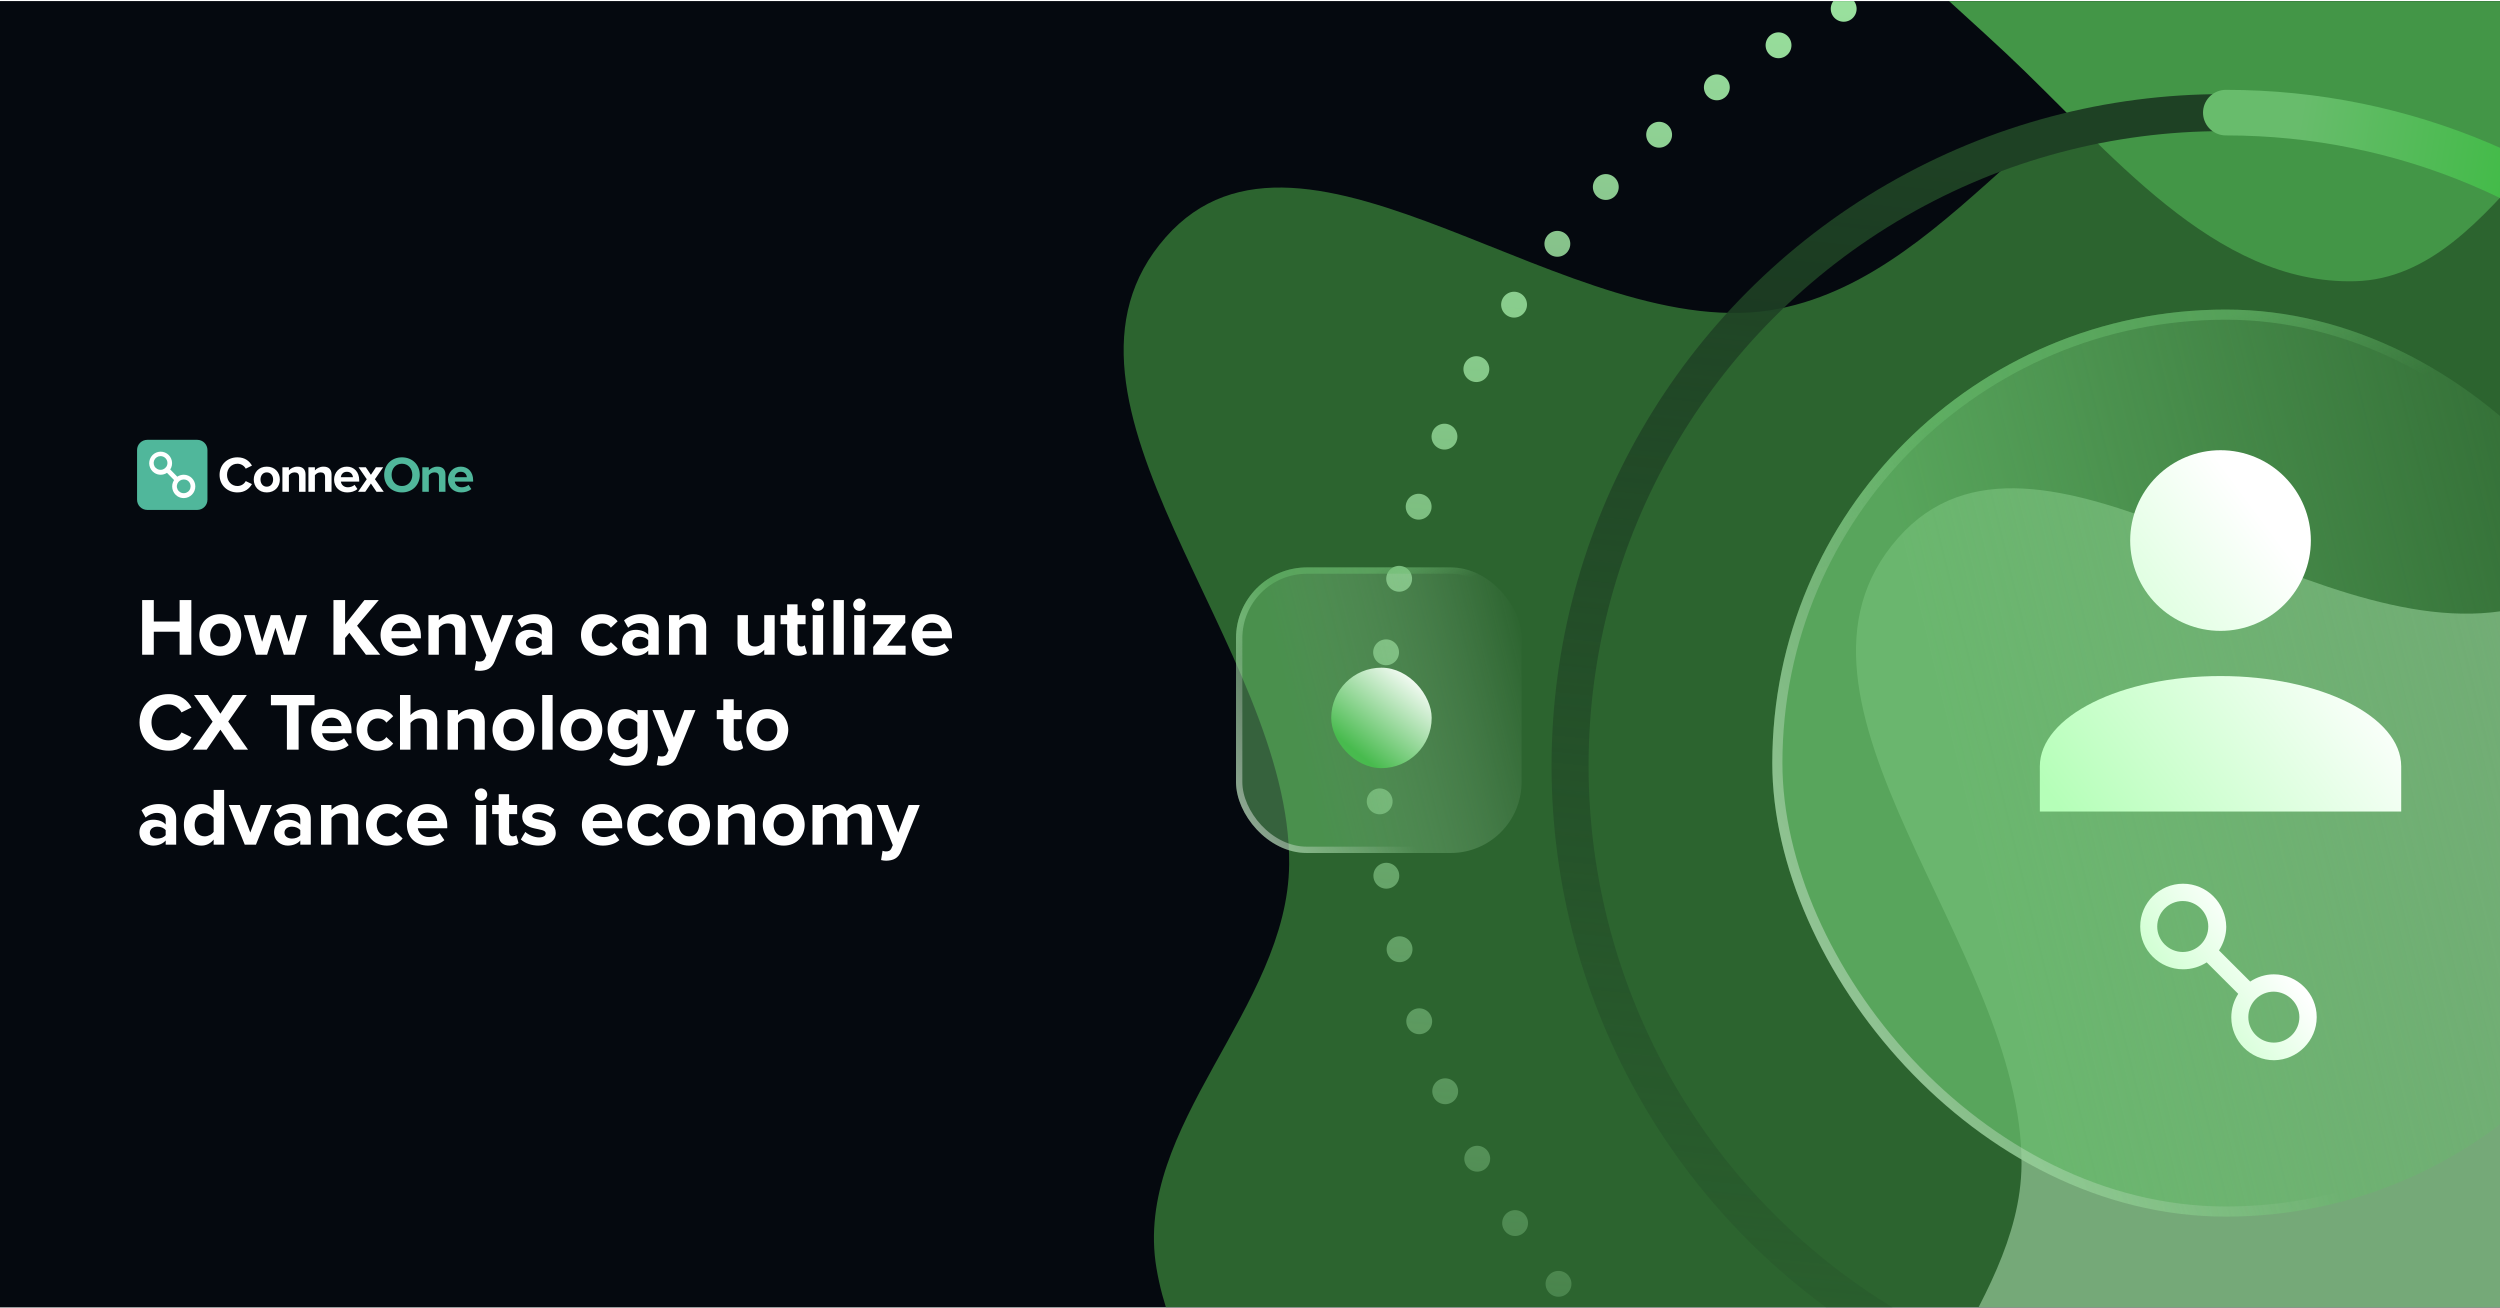 <svg width="1975" height="1033" viewBox="0 0 1975 1033" fill="none" xmlns="http://www.w3.org/2000/svg">
<g clip-path="url(#clip0_2325_25988)">
<rect width="1975" height="1032" transform="translate(0 0.859)" fill="#05090F"/>
<g filter="url(#filter0_f_2325_25988)">
<path fill-rule="evenodd" clip-rule="evenodd" d="M2133.24 1399.71C2266.96 1354.63 2358.17 1174.14 2333.86 1035.14C2307.04 881.782 2032.25 861.96 2012.2 707.574C1986.96 513.177 2284.26 354.345 2221.37 168.68C2170.52 18.56 1936.61 3.909 1778.78 18.457C1631.44 32.038 1550.39 215.32 1405.21 243.911C1242.99 275.86 1030.27 63.377 920.934 187.405C807.741 315.81 1019.97 511.503 1018.44 682.67C1017.41 796.619 894.562 889.59 913.617 1001.94C932.821 1115.16 1034.49 1193.24 1118.34 1271.71C1200.04 1348.17 1282.77 1455.12 1394.63 1452.12C1510.92 1449 1560.56 1264.96 1676.6 1256.73C1838.46 1245.25 1979.48 1451.55 2133.24 1399.71Z" fill="#2C642F"/>
</g>
<g filter="url(#filter1_f_2325_25988)">
<path fill-rule="evenodd" clip-rule="evenodd" d="M2711.8 1637.28C2845.52 1592.2 2936.73 1411.71 2912.42 1272.71C2885.6 1119.36 2610.81 1099.53 2590.76 945.148C2565.53 750.751 2862.83 591.92 2799.93 406.254C2749.08 256.134 2515.17 241.483 2357.34 256.031C2210 269.612 2128.95 452.894 1983.78 481.485C1821.55 513.434 1608.83 300.951 1499.5 424.979C1386.3 553.384 1598.54 749.078 1597 920.244C1595.98 1034.19 1473.13 1127.16 1492.18 1239.51C1511.38 1352.74 1613.05 1430.81 1696.9 1509.29C1778.6 1585.75 1861.33 1692.69 1973.19 1689.69C2089.48 1686.57 2139.12 1502.54 2255.16 1494.3C2417.02 1482.82 2558.04 1689.12 2711.8 1637.28Z" fill="#75A978"/>
</g>
<g filter="url(#filter2_f_2325_25988)">
<path fill-rule="evenodd" clip-rule="evenodd" d="M2599.26 169.752C2732.98 124.67 2824.19 -55.816 2799.88 -194.82C2773.07 -348.175 2498.27 -367.997 2478.23 -522.383C2452.99 -716.78 2750.29 -875.612 2687.4 -1061.28C2636.55 -1211.4 2402.63 -1226.05 2244.8 -1211.5C2097.46 -1197.92 2016.41 -1014.64 1871.24 -986.046C1709.02 -954.097 1496.29 -1166.58 1386.96 -1042.55C1273.77 -914.147 1486 -718.454 1484.46 -547.287C1483.44 -433.339 1360.59 -340.367 1379.64 -228.018C1398.84 -114.793 1500.52 -36.719 1584.36 41.754C1666.06 118.216 1748.8 225.161 1860.65 222.16C1976.94 219.039 2026.58 35.006 2142.62 26.773C2304.48 15.288 2445.5 221.592 2599.26 169.752Z" fill="#439647"/>
</g>
<path d="M151.165 517.262H141.901V499.059H121.496V517.262H112.297V474.054H121.496V491.026H141.901V474.054H151.165V517.262ZM173.996 518.039C163.696 518.039 157.477 510.46 157.477 501.585C157.477 492.71 163.696 485.196 173.996 485.196C184.361 485.196 190.58 492.71 190.58 501.585C190.58 510.46 184.361 518.039 173.996 518.039ZM173.996 510.719C179.178 510.719 182.029 506.508 182.029 501.585C182.029 496.727 179.178 492.516 173.996 492.516C168.878 492.516 166.028 496.727 166.028 501.585C166.028 506.508 168.878 510.719 173.996 510.719ZM233.023 517.262H224.213L217.605 495.949L210.998 517.262H202.188L192.665 485.973H201.216L207.046 507.027L213.913 485.973H221.233L228.1 507.027L233.93 485.973H242.545L233.023 517.262ZM300.418 517.262H289.081L275.996 499.901L272.627 503.982V517.262H263.428V474.054H272.627V493.293L287.915 474.054H299.251L282.085 494.33L300.418 517.262ZM317.351 518.039C307.828 518.039 300.638 511.626 300.638 501.585C300.638 492.516 307.375 485.196 316.833 485.196C326.226 485.196 332.509 492.192 332.509 502.362V504.306H309.253C309.836 508.128 312.946 511.302 318.258 511.302C320.914 511.302 324.541 510.201 326.55 508.257L330.242 513.699C327.133 516.549 322.209 518.039 317.351 518.039ZM324.606 498.605C324.347 495.625 322.274 491.933 316.833 491.933C311.715 491.933 309.512 495.496 309.189 498.605H324.606ZM367.862 517.262H359.57V498.346C359.57 494.006 357.303 492.516 353.805 492.516C350.566 492.516 348.104 494.33 346.679 496.144V517.262H338.452V485.973H346.679V489.989C348.687 487.657 352.574 485.196 357.627 485.196C364.558 485.196 367.862 489.083 367.862 495.172V517.262ZM374.929 529.44L376.095 522.12C376.808 522.444 377.909 522.638 378.687 522.638C380.824 522.638 382.249 522.055 383.027 520.371L384.193 517.65L371.496 485.973H380.306L388.468 507.739L396.695 485.973H405.505L390.8 522.379C388.468 528.274 384.322 529.829 378.946 529.959C378.039 529.959 375.901 529.764 374.929 529.44ZM436.256 517.262H427.964V513.958C425.826 516.549 422.134 518.039 418.053 518.039C413.065 518.039 407.235 514.671 407.235 507.674C407.235 500.289 413.065 497.569 418.053 497.569C422.263 497.569 425.891 498.929 427.964 501.391V497.439C427.964 494.265 425.243 492.192 421.097 492.192C417.794 492.192 414.684 493.488 412.093 495.884L408.854 490.119C412.676 486.686 417.599 485.196 422.523 485.196C429.713 485.196 436.256 488.046 436.256 497.05V517.262ZM421.357 512.468C424.013 512.468 426.604 511.561 427.964 509.747V505.86C426.604 504.047 424.013 503.075 421.357 503.075C418.118 503.075 415.462 504.824 415.462 507.804C415.462 510.784 418.118 512.468 421.357 512.468ZM475.565 518.039C465.977 518.039 458.981 511.237 458.981 501.585C458.981 491.998 465.977 485.196 475.565 485.196C481.978 485.196 485.864 487.981 487.937 490.832L482.561 495.884C481.071 493.682 478.803 492.516 475.953 492.516C470.965 492.516 467.467 496.144 467.467 501.585C467.467 507.027 470.965 510.719 475.953 510.719C478.803 510.719 481.071 509.423 482.561 507.286L487.937 512.338C485.864 515.189 481.978 518.039 475.565 518.039ZM520.394 517.262H512.102V513.958C509.964 516.549 506.272 518.039 502.19 518.039C497.202 518.039 491.372 514.671 491.372 507.674C491.372 500.289 497.202 497.569 502.19 497.569C506.401 497.569 510.029 498.929 512.102 501.391V497.439C512.102 494.265 509.381 492.192 505.235 492.192C501.931 492.192 498.822 493.488 496.231 495.884L492.992 490.119C496.814 486.686 501.737 485.196 506.66 485.196C513.851 485.196 520.394 488.046 520.394 497.05V517.262ZM505.494 512.468C508.15 512.468 510.741 511.561 512.102 509.747V505.86C510.741 504.047 508.15 503.075 505.494 503.075C502.255 503.075 499.599 504.824 499.599 507.804C499.599 510.784 502.255 512.468 505.494 512.468ZM557.899 517.262H549.607V498.346C549.607 494.006 547.34 492.516 543.842 492.516C540.603 492.516 538.141 494.33 536.716 496.144V517.262H528.489V485.973H536.716V489.989C538.724 487.657 542.611 485.196 547.664 485.196C554.595 485.196 557.899 489.083 557.899 495.172V517.262ZM611.986 517.262H603.759V513.31C601.621 515.642 597.864 518.039 592.746 518.039C585.88 518.039 582.641 514.282 582.641 508.193V485.973H590.868V504.954C590.868 509.294 593.135 510.719 596.633 510.719C599.807 510.719 602.334 508.97 603.759 507.156V485.973H611.986V517.262ZM630.649 518.039C624.884 518.039 621.839 515.059 621.839 509.423V493.164H616.657V485.973H621.839V477.422H630.066V485.973H636.414V493.164H630.066V507.221C630.066 509.229 631.102 510.719 632.916 510.719C634.147 510.719 635.313 510.266 635.767 509.747L637.516 516.031C636.285 517.132 634.082 518.039 630.649 518.039ZM646.124 482.605C643.468 482.605 641.266 480.402 641.266 477.681C641.266 474.961 643.468 472.823 646.124 472.823C648.845 472.823 651.048 474.961 651.048 477.681C651.048 480.402 648.845 482.605 646.124 482.605ZM650.27 517.262H642.043V485.973H650.27V517.262ZM666.655 517.262H658.428V474.054H666.655V517.262ZM678.894 482.605C676.238 482.605 674.035 480.402 674.035 477.681C674.035 474.961 676.238 472.823 678.894 472.823C681.614 472.823 683.817 474.961 683.817 477.681C683.817 480.402 681.614 482.605 678.894 482.605ZM683.04 517.262H674.813V485.973H683.04V517.262ZM715.425 517.262H689.837V511.108L703.959 493.164H689.837V485.973H715.166V491.868L700.785 510.071H715.425V517.262ZM736.9 518.039C727.378 518.039 720.187 511.626 720.187 501.585C720.187 492.516 726.924 485.196 736.382 485.196C745.775 485.196 752.059 492.192 752.059 502.362V504.306H728.803C729.386 508.128 732.495 511.302 737.807 511.302C740.463 511.302 744.091 510.201 746.099 508.257L749.791 513.699C746.682 516.549 741.759 518.039 736.9 518.039ZM744.156 498.605C743.897 495.625 741.824 491.933 736.382 491.933C731.264 491.933 729.062 495.496 728.738 498.605H744.156ZM133.285 593.039C120.265 593.039 110.224 583.97 110.224 570.69C110.224 557.345 120.265 548.341 133.285 548.341C142.743 548.341 148.25 553.459 151.294 558.9L143.391 562.787C141.577 559.289 137.691 556.503 133.285 556.503C125.382 556.503 119.682 562.528 119.682 570.69C119.682 578.852 125.382 584.877 133.285 584.877C137.691 584.877 141.577 582.091 143.391 578.593L151.294 582.415C148.25 587.792 142.743 593.039 133.285 593.039ZM195.961 592.262H184.949L174.131 576.455L163.248 592.262H152.3L167.977 570.107L153.272 549.054H164.219L174.131 563.823L183.912 549.054H194.99L180.285 570.042L195.961 592.262ZM235.918 592.262H226.654V557.151H214.022V549.054H248.485V557.151H235.918V592.262ZM262.566 593.039C253.044 593.039 245.853 586.626 245.853 576.585C245.853 567.516 252.59 560.196 262.048 560.196C271.441 560.196 277.725 567.192 277.725 577.362V579.306H254.469C255.052 583.128 258.161 586.302 263.473 586.302C266.129 586.302 269.757 585.201 271.765 583.257L275.458 588.699C272.348 591.549 267.425 593.039 262.566 593.039ZM269.822 573.605C269.563 570.625 267.49 566.933 262.048 566.933C256.931 566.933 254.728 570.496 254.404 573.605H269.822ZM298.243 593.039C288.655 593.039 281.659 586.237 281.659 576.585C281.659 566.998 288.655 560.196 298.243 560.196C304.656 560.196 308.543 562.981 310.616 565.832L305.239 570.884C303.749 568.682 301.482 567.516 298.632 567.516C293.643 567.516 290.145 571.144 290.145 576.585C290.145 582.027 293.643 585.719 298.632 585.719C301.482 585.719 303.749 584.423 305.239 582.286L310.616 587.338C308.543 590.189 304.656 593.039 298.243 593.039ZM345.404 592.262H337.177V573.217C337.177 568.876 334.91 567.516 331.412 567.516C328.173 567.516 325.646 569.33 324.286 571.144V592.262H315.994V549.054H324.286V564.989C326.294 562.657 330.116 560.196 335.234 560.196C342.1 560.196 345.404 563.953 345.404 570.042V592.262ZM382.981 592.262H374.689V573.346C374.689 569.006 372.422 567.516 368.924 567.516C365.685 567.516 363.223 569.33 361.798 571.144V592.262H353.571V560.973H361.798V564.989C363.806 562.657 367.693 560.196 372.746 560.196C379.677 560.196 382.981 564.083 382.981 570.172V592.262ZM405.596 593.039C395.296 593.039 389.077 585.46 389.077 576.585C389.077 567.71 395.296 560.196 405.596 560.196C415.961 560.196 422.179 567.71 422.179 576.585C422.179 585.46 415.961 593.039 405.596 593.039ZM405.596 585.719C410.778 585.719 413.629 581.508 413.629 576.585C413.629 571.727 410.778 567.516 405.596 567.516C400.478 567.516 397.628 571.727 397.628 576.585C397.628 581.508 400.478 585.719 405.596 585.719ZM436.573 592.262H428.346V549.054H436.573V592.262ZM459.242 593.039C448.942 593.039 442.723 585.46 442.723 576.585C442.723 567.71 448.942 560.196 459.242 560.196C469.606 560.196 475.825 567.71 475.825 576.585C475.825 585.46 469.606 593.039 459.242 593.039ZM459.242 585.719C464.424 585.719 467.274 581.508 467.274 576.585C467.274 571.727 464.424 567.516 459.242 567.516C454.124 567.516 451.274 571.727 451.274 576.585C451.274 581.508 454.124 585.719 459.242 585.719ZM494.818 604.959C489.506 604.959 485.296 603.728 481.344 600.294L485.036 594.399C487.563 597.12 490.931 598.221 494.818 598.221C498.77 598.221 503.499 596.537 503.499 590.189V587.144C501.037 590.254 497.669 592.003 493.782 592.003C486.008 592.003 479.984 586.561 479.984 576.132C479.984 565.896 485.879 560.196 493.782 560.196C497.539 560.196 500.972 561.751 503.499 564.989V560.973H511.726V590.189C511.726 602.043 502.527 604.959 494.818 604.959ZM496.438 584.747C499.094 584.747 502.074 583.193 503.499 581.184V571.014C502.074 569.006 499.094 567.516 496.438 567.516C491.709 567.516 488.47 570.755 488.47 576.132C488.47 581.508 491.709 584.747 496.438 584.747ZM518.849 604.44L520.015 597.12C520.728 597.444 521.829 597.638 522.606 597.638C524.744 597.638 526.169 597.055 526.946 595.371L528.112 592.65L515.416 560.973H524.226L532.388 582.739L540.615 560.973H549.425L534.72 597.379C532.388 603.274 528.242 604.829 522.865 604.959C521.958 604.959 519.821 604.764 518.849 604.44ZM580.23 593.039C574.464 593.039 571.42 590.059 571.42 584.423V568.164H566.237V560.973H571.42V552.422H579.647V560.973H585.995V568.164H579.647V582.221C579.647 584.229 580.683 585.719 582.497 585.719C583.728 585.719 584.894 585.266 585.347 584.747L587.096 591.031C585.866 592.132 583.663 593.039 580.23 593.039ZM606.134 593.039C595.834 593.039 589.616 585.46 589.616 576.585C589.616 567.71 595.834 560.196 606.134 560.196C616.499 560.196 622.718 567.71 622.718 576.585C622.718 585.46 616.499 593.039 606.134 593.039ZM606.134 585.719C611.317 585.719 614.167 581.508 614.167 576.585C614.167 571.727 611.317 567.516 606.134 567.516C601.017 567.516 598.167 571.727 598.167 576.585C598.167 581.508 601.017 585.719 606.134 585.719ZM139.18 667.262H130.889V663.958C128.751 666.549 125.058 668.039 120.977 668.039C115.989 668.039 110.159 664.671 110.159 657.674C110.159 650.289 115.989 647.569 120.977 647.569C125.188 647.569 128.816 648.929 130.889 651.391V647.439C130.889 644.265 128.168 642.192 124.022 642.192C120.718 642.192 117.609 643.488 115.018 645.884L111.779 640.119C115.601 636.686 120.524 635.196 125.447 635.196C132.638 635.196 139.18 638.046 139.18 647.05V667.262ZM124.281 662.468C126.937 662.468 129.528 661.561 130.889 659.747V655.86C129.528 654.047 126.937 653.075 124.281 653.075C121.042 653.075 118.386 654.824 118.386 657.804C118.386 660.784 121.042 662.468 124.281 662.468ZM177.075 667.262H168.783V663.245C166.321 666.355 162.953 668.039 159.131 668.039C151.292 668.039 145.268 662.079 145.268 651.585C145.268 641.415 151.163 635.196 159.131 635.196C162.823 635.196 166.321 636.751 168.783 639.989V624.054H177.075V667.262ZM161.722 660.719C164.442 660.719 167.422 659.229 168.783 657.156V646.079C167.422 644.006 164.442 642.516 161.722 642.516C156.993 642.516 153.754 646.208 153.754 651.585C153.754 657.027 156.993 660.719 161.722 660.719ZM202.205 667.262H193.33L180.763 635.973H189.573L197.735 657.739L205.962 635.973H214.772L202.205 667.262ZM245.523 667.262H237.231V663.958C235.093 666.549 231.401 668.039 227.32 668.039C222.332 668.039 216.502 664.671 216.502 657.674C216.502 650.289 222.332 647.569 227.32 647.569C231.53 647.569 235.158 648.929 237.231 651.391V647.439C237.231 644.265 234.51 642.192 230.364 642.192C227.061 642.192 223.951 643.488 221.36 645.884L218.121 640.119C221.943 636.686 226.866 635.196 231.79 635.196C238.98 635.196 245.523 638.046 245.523 647.05V667.262ZM230.624 662.468C233.279 662.468 235.871 661.561 237.231 659.747V655.86C235.871 654.047 233.279 653.075 230.624 653.075C227.385 653.075 224.729 654.824 224.729 657.804C224.729 660.784 227.385 662.468 230.624 662.468ZM283.028 667.262H274.736V648.346C274.736 644.006 272.469 642.516 268.971 642.516C265.732 642.516 263.27 644.33 261.845 646.144V667.262H253.618V635.973H261.845V639.989C263.853 637.657 267.74 635.196 272.793 635.196C279.724 635.196 283.028 639.083 283.028 645.172V667.262ZM305.708 668.039C296.12 668.039 289.124 661.237 289.124 651.585C289.124 641.998 296.12 635.196 305.708 635.196C312.121 635.196 316.008 637.981 318.081 640.832L312.704 645.884C311.214 643.682 308.947 642.516 306.096 642.516C301.108 642.516 297.61 646.144 297.61 651.585C297.61 657.027 301.108 660.719 306.096 660.719C308.947 660.719 311.214 659.423 312.704 657.286L318.081 662.338C316.008 665.189 312.121 668.039 305.708 668.039ZM338.164 668.039C328.641 668.039 321.451 661.626 321.451 651.585C321.451 642.516 328.188 635.196 337.646 635.196C347.039 635.196 353.322 642.192 353.322 652.362V654.306H330.066C330.649 658.128 333.759 661.302 339.071 661.302C341.727 661.302 345.354 660.201 347.363 658.257L351.055 663.699C347.946 666.549 343.022 668.039 338.164 668.039ZM345.419 648.605C345.16 645.625 343.087 641.933 337.646 641.933C332.528 641.933 330.325 645.496 330.002 648.605H345.419ZM379.984 632.605C377.328 632.605 375.125 630.402 375.125 627.681C375.125 624.961 377.328 622.823 379.984 622.823C382.704 622.823 384.907 624.961 384.907 627.681C384.907 630.402 382.704 632.605 379.984 632.605ZM384.13 667.262H375.902V635.973H384.13V667.262ZM402.782 668.039C397.016 668.039 393.971 665.059 393.971 659.423V643.164H388.789V635.973H393.971V627.422H402.198V635.973H408.547V643.164H402.198V657.221C402.198 659.229 403.235 660.719 405.049 660.719C406.28 660.719 407.446 660.266 407.899 659.747L409.648 666.031C408.417 667.132 406.215 668.039 402.782 668.039ZM425.447 668.039C420.006 668.039 414.759 666.225 411.455 663.181L415.018 657.221C417.35 659.423 421.949 661.561 425.836 661.561C429.399 661.561 431.083 660.201 431.083 658.257C431.083 653.14 412.556 657.35 412.556 645.042C412.556 639.795 417.091 635.196 425.383 635.196C430.63 635.196 434.84 637.01 437.95 639.471L434.646 645.301C432.767 643.358 429.205 641.674 425.383 641.674C422.403 641.674 420.459 642.969 420.459 644.718C420.459 649.318 439.051 645.431 439.051 658.063C439.051 663.828 434.128 668.039 425.447 668.039ZM476.39 668.039C466.867 668.039 459.677 661.626 459.677 651.585C459.677 642.516 466.414 635.196 475.872 635.196C485.265 635.196 491.548 642.192 491.548 652.362V654.306H468.292C468.875 658.128 471.985 661.302 477.297 661.302C479.953 661.302 483.58 660.201 485.589 658.257L489.281 663.699C486.172 666.549 481.248 668.039 476.39 668.039ZM483.645 648.605C483.386 645.625 481.313 641.933 475.872 641.933C470.754 641.933 468.552 645.496 468.228 648.605H483.645ZM512.066 668.039C502.479 668.039 495.483 661.237 495.483 651.585C495.483 641.998 502.479 635.196 512.066 635.196C518.479 635.196 522.366 637.981 524.439 640.832L519.063 645.884C517.573 643.682 515.305 642.516 512.455 642.516C507.467 642.516 503.969 646.144 503.969 651.585C503.969 657.027 507.467 660.719 512.455 660.719C515.305 660.719 517.573 659.423 519.063 657.286L524.439 662.338C522.366 665.189 518.479 668.039 512.066 668.039ZM544.328 668.039C534.028 668.039 527.809 660.46 527.809 651.585C527.809 642.71 534.028 635.196 544.328 635.196C554.693 635.196 560.912 642.71 560.912 651.585C560.912 660.46 554.693 668.039 544.328 668.039ZM544.328 660.719C549.51 660.719 552.361 656.508 552.361 651.585C552.361 646.727 549.51 642.516 544.328 642.516C539.21 642.516 536.36 646.727 536.36 651.585C536.36 656.508 539.21 660.719 544.328 660.719ZM596.488 667.262H588.197V648.346C588.197 644.006 585.929 642.516 582.431 642.516C579.192 642.516 576.731 644.33 575.305 646.144V667.262H567.078V635.973H575.305V639.989C577.314 637.657 581.2 635.196 586.253 635.196C593.185 635.196 596.488 639.083 596.488 645.172V667.262ZM619.103 668.039C608.803 668.039 602.584 660.46 602.584 651.585C602.584 642.71 608.803 635.196 619.103 635.196C629.468 635.196 635.687 642.71 635.687 651.585C635.687 660.46 629.468 668.039 619.103 668.039ZM619.103 660.719C624.285 660.719 627.136 656.508 627.136 651.585C627.136 646.727 624.285 642.516 619.103 642.516C613.985 642.516 611.135 646.727 611.135 651.585C611.135 656.508 613.985 660.719 619.103 660.719ZM688.948 667.262H680.656V647.504C680.656 644.589 679.361 642.516 675.992 642.516C673.077 642.516 670.68 644.459 669.514 646.144V667.262H661.222V647.504C661.222 644.589 659.927 642.516 656.558 642.516C653.708 642.516 651.311 644.459 650.08 646.144V667.262H641.853V635.973H650.08V639.989C651.441 638.176 655.522 635.196 660.316 635.196C664.915 635.196 667.895 637.334 668.996 640.832C670.81 638.046 674.956 635.196 679.749 635.196C685.515 635.196 688.948 638.24 688.948 644.654V667.262ZM696.044 679.44L697.21 672.12C697.923 672.444 699.024 672.638 699.801 672.638C701.939 672.638 703.364 672.055 704.142 670.371L705.308 667.65L692.611 635.973H701.421L709.583 657.739L717.81 635.973H726.62L711.915 672.379C709.583 678.274 705.437 679.829 700.06 679.959C699.154 679.959 697.016 679.764 696.044 679.44Z" fill="white"/>
<g clip-path="url(#clip1_2325_25988)">
<path d="M187.588 389.022C193.722 389.022 197.112 385.766 199.049 382.429L194.126 380.058C192.996 382.268 190.574 383.957 187.588 383.957C182.906 383.957 179.354 380.219 179.354 375.154C179.354 370.089 182.906 366.35 187.588 366.35C190.574 366.35 192.996 368.079 194.126 370.249L199.049 367.837C197.152 364.501 193.722 361.285 187.588 361.285C179.718 361.285 173.462 366.913 173.462 375.154C173.462 383.394 179.718 389.022 187.588 389.022Z" fill="white"/>
<path d="M210.76 389.021C217.217 389.021 221.091 384.358 221.091 378.811C221.091 373.304 217.217 368.641 210.76 368.641C204.343 368.641 200.468 373.304 200.468 378.811C200.468 384.358 204.343 389.021 210.76 389.021ZM210.76 384.479C207.571 384.479 205.795 381.866 205.795 378.811C205.795 375.796 207.571 373.183 210.76 373.183C213.948 373.183 215.764 375.796 215.764 378.811C215.764 381.866 213.948 384.479 210.76 384.479Z" fill="white"/>
<path d="M241.378 388.539V374.831C241.378 371.053 239.32 368.641 235.042 368.641C231.854 368.641 229.472 370.168 228.221 371.655V369.123H223.096V388.539H228.221V375.474C229.069 374.309 230.643 373.183 232.661 373.183C234.84 373.183 236.253 374.108 236.253 376.801V388.539H241.378Z" fill="white"/>
<path d="M261.925 388.539V374.831C261.925 371.053 259.867 368.641 255.589 368.641C252.401 368.641 250.019 370.168 248.768 371.655V369.123H243.643V388.539H248.768V375.474C249.616 374.309 251.19 373.183 253.208 373.183C255.387 373.183 256.8 374.108 256.8 376.801V388.539H261.925Z" fill="white"/>
<path d="M263.924 378.811C263.924 385.041 268.404 389.021 274.337 389.021C277.364 389.021 280.391 388.137 282.368 386.328L280.108 383.032C278.857 384.238 276.718 384.961 274.902 384.961C271.593 384.961 269.615 382.911 269.292 380.459H283.781V379.333C283.781 372.982 279.826 368.641 274.014 368.641C268.082 368.641 263.924 373.183 263.924 378.811ZM274.014 372.701C277.404 372.701 278.696 375.153 278.817 377.002H269.212C269.454 375.072 270.826 372.701 274.014 372.701Z" fill="white"/>
<path d="M303.18 388.537L296.198 378.568L302.736 369.121H297.005L293.01 375.111L288.974 369.121H283.243L289.741 378.568L282.839 388.537H288.53L293.01 381.984L297.449 388.537H303.18Z" fill="white"/>
<path d="M303.491 375.154C303.491 383.233 309.424 389.022 317.536 389.022C325.688 389.022 331.621 383.233 331.621 375.154C331.621 367.074 325.688 361.285 317.536 361.285C309.424 361.285 303.491 367.074 303.491 375.154ZM325.728 375.154C325.728 380.138 322.5 383.957 317.536 383.957C312.572 383.957 309.383 380.138 309.383 375.154C309.383 370.129 312.572 366.35 317.536 366.35C322.5 366.35 325.728 370.129 325.728 375.154Z" fill="#50B79B"/>
<path d="M351.911 388.539V374.831C351.911 371.053 349.853 368.641 345.575 368.641C342.387 368.641 340.006 370.168 338.755 371.655V369.123H333.629V388.539H338.755V375.474C339.602 374.309 341.176 373.183 343.194 373.183C345.374 373.183 346.786 374.108 346.786 376.801V388.539H351.911Z" fill="#50B79B"/>
<path d="M353.914 378.811C353.914 385.041 358.394 389.021 364.327 389.021C367.354 389.021 370.381 388.137 372.358 386.328L370.098 383.032C368.847 384.238 366.708 384.961 364.892 384.961C361.583 384.961 359.605 382.911 359.282 380.459H373.771V379.333C373.771 372.982 369.816 368.641 364.004 368.641C358.072 368.641 353.914 373.183 353.914 378.811ZM364.004 372.701C367.394 372.701 368.686 375.153 368.807 377.002H359.201C359.444 375.072 360.816 372.701 364.004 372.701Z" fill="#50B79B"/>
<path d="M155.807 347.465H116.36C111.899 347.465 108.282 351.067 108.282 355.51V394.8C108.282 399.243 111.899 402.845 116.36 402.845H155.807C160.268 402.845 163.884 399.243 163.884 394.8V355.51C163.884 351.067 160.268 347.465 155.807 347.465Z" fill="#50B79B"/>
<path d="M150.583 384.265C150.57 385.334 150.24 386.375 149.635 387.257C149.029 388.14 148.175 388.824 147.18 389.224C146.184 389.625 145.093 389.723 144.042 389.506C142.991 389.29 142.027 388.769 141.273 388.009C140.518 387.248 140.007 386.283 139.802 385.233C139.597 384.184 139.709 383.098 140.123 382.112C140.536 381.125 141.233 380.283 142.127 379.69C143.02 379.098 144.069 378.781 145.142 378.781L145.334 378.808C148.326 378.808 150.583 381.22 150.583 384.265ZM132.278 365.81C132.265 366.879 131.935 367.92 131.33 368.802C130.724 369.685 129.87 370.369 128.875 370.769C127.879 371.169 126.788 371.268 125.736 371.051C124.685 370.835 123.722 370.314 122.968 369.553C122.213 368.793 121.702 367.827 121.497 366.778C121.292 365.729 121.404 364.643 121.817 363.656C122.231 362.67 122.928 361.828 123.822 361.235C124.715 360.642 125.764 360.326 126.837 360.326C127.556 360.33 128.267 360.475 128.93 360.753C129.592 361.031 130.193 361.436 130.698 361.945C131.204 362.455 131.603 363.058 131.874 363.721C132.145 364.384 132.282 365.094 132.278 365.81ZM154.304 384.265C154.304 379.167 150.207 375.033 145.149 375.031C143.342 375.04 141.577 375.578 140.073 376.578L134.491 370.892C135.799 368.866 136.254 366.408 135.757 364.05C135.261 361.692 133.854 359.623 131.839 358.29C130.844 357.639 129.73 357.191 128.56 356.973C127.39 356.755 126.188 356.771 125.024 357.019C123.86 357.268 122.758 357.745 121.781 358.422C120.804 359.099 119.971 359.962 119.333 360.963C118.019 362.991 117.561 365.453 118.058 367.815C118.555 370.177 119.966 372.249 121.986 373.582C123.462 374.55 125.191 375.062 126.957 375.053C128.724 375.044 130.448 374.516 131.913 373.533L137.516 379.239C136.181 381.284 135.706 383.769 136.194 386.159C136.681 388.55 138.092 390.654 140.123 392.018L140.145 392.031C141.659 393.005 143.428 393.513 145.23 393.49C150.261 393.459 154.32 389.334 154.304 384.265Z" fill="white"/>
</g>
<circle cx="1756.3" cy="602.842" r="667.053" stroke="url(#paint0_linear_2325_25988)" stroke-width="20.43" stroke-linecap="round" stroke-linejoin="round" stroke-dasharray="0.01 59"/>
<g filter="url(#filter3_b_2325_25988)">
<rect x="976.45" y="448.262" width="225.598" height="225.598" rx="56" fill="url(#paint1_linear_2325_25988)" fill-opacity="0.5"/>
<rect x="978.95" y="450.762" width="220.598" height="220.598" rx="53.5" stroke="url(#paint2_linear_2325_25988)" stroke-opacity="0.5" stroke-width="5"/>
<rect x="978.95" y="450.762" width="220.598" height="220.598" rx="53.5" stroke="url(#paint3_linear_2325_25988)" stroke-opacity="0.5" stroke-width="5"/>
</g>
<g filter="url(#filter4_b_2325_25988)">
<rect x="1400.11" y="244.562" width="716.561" height="716.561" rx="358.28" fill="url(#paint4_linear_2325_25988)" fill-opacity="0.75"/>
<rect x="1404.11" y="248.562" width="708.561" height="708.561" rx="354.28" stroke="url(#paint5_linear_2325_25988)" stroke-opacity="0.5" stroke-width="8"/>
<rect x="1404.11" y="248.562" width="708.561" height="708.561" rx="354.28" stroke="url(#paint6_linear_2325_25988)" stroke-opacity="0.5" stroke-width="8"/>
</g>
<circle cx="1756.3" cy="604.929" r="515.952" stroke="url(#paint7_linear_2325_25988)" stroke-width="29.244" stroke-linecap="round" stroke-linejoin="round"/>
<path d="M1758.39 88.978C2043.34 88.978 2274.34 319.977 2274.34 604.93" stroke="url(#paint8_linear_2325_25988)" stroke-width="36" stroke-linecap="round" stroke-linejoin="round"/>
<g filter="url(#filter5_d_2325_25988)">
<path fill-rule="evenodd" clip-rule="evenodd" d="M1796.34 769.723C1815.01 769.723 1830.2 784.886 1830.2 803.528C1830.2 822.17 1815.01 837.333 1796.59 837.581C1777.91 837.581 1762.72 822.419 1762.72 803.776C1762.72 796.817 1764.71 790.603 1768.2 785.134C1768.2 785.135 1768.2 785.134 1768.2 785.135L1743.3 760.279C1737.82 763.758 1731.59 765.746 1724.62 765.746C1705.95 765.746 1690.76 750.584 1690.76 731.941C1690.76 713.299 1705.95 698.137 1724.62 698.137C1743.3 698.137 1758.49 713.299 1758.74 732.19C1758.74 738.901 1756.5 745.364 1753.01 750.832L1777.66 775.44C1782.89 771.96 1789.37 769.723 1796.34 769.723ZM1796.34 823.662C1807.54 823.662 1816.51 814.465 1816.51 803.528C1816.51 792.591 1807.29 783.643 1796.34 783.394C1785.13 783.394 1776.17 792.342 1776.17 803.528C1776.17 814.713 1785.38 823.662 1796.34 823.662ZM1724.37 752.075C1735.58 752.075 1744.54 742.878 1744.54 731.941C1744.54 721.005 1735.58 711.808 1724.37 711.808C1713.17 711.808 1704.2 721.005 1704.2 731.941C1704.2 743.127 1713.42 752.075 1724.37 752.075Z" fill="url(#paint9_linear_2325_25988)"/>
</g>
<g filter="url(#filter6_d_2325_25988)">
<path d="M1754.21 355.656C1773.14 355.656 1791.3 363.176 1804.68 376.56C1818.06 389.944 1825.58 408.098 1825.58 427.026C1825.58 445.955 1818.06 464.108 1804.68 477.492C1791.3 490.877 1773.14 498.396 1754.21 498.396C1735.29 498.396 1717.13 490.877 1703.75 477.492C1690.36 464.108 1682.84 445.955 1682.84 427.026C1682.84 408.098 1690.36 389.944 1703.75 376.56C1717.13 363.176 1735.29 355.656 1754.21 355.656ZM1754.21 534.081C1833.08 534.081 1896.95 566.019 1896.95 605.451V641.136H1611.47V605.451C1611.47 566.019 1675.35 534.081 1754.21 534.081Z" fill="url(#paint10_linear_2325_25988)"/>
</g>
<g filter="url(#filter7_d_2325_25988)">
<rect x="1051.65" y="523.465" width="79.377" height="79.377" rx="39.689" fill="url(#paint11_linear_2325_25988)"/>
</g>
</g>
<defs>
<filter id="filter0_f_2325_25988" x="323.827" y="-549.801" width="2577.81" height="2565.84" filterUnits="userSpaceOnUse" color-interpolation-filters="sRGB">
<feFlood flood-opacity="0" result="BackgroundImageFix"/>
<feBlend mode="normal" in="SourceGraphic" in2="BackgroundImageFix" result="shape"/>
<feGaussianBlur stdDeviation="281.928" result="effect1_foregroundBlur_2325_25988"/>
</filter>
<filter id="filter1_f_2325_25988" x="902.389" y="-312.227" width="2577.81" height="2565.84" filterUnits="userSpaceOnUse" color-interpolation-filters="sRGB">
<feFlood flood-opacity="0" result="BackgroundImageFix"/>
<feBlend mode="normal" in="SourceGraphic" in2="BackgroundImageFix" result="shape"/>
<feGaussianBlur stdDeviation="281.928" result="effect1_foregroundBlur_2325_25988"/>
</filter>
<filter id="filter2_f_2325_25988" x="789.851" y="-1779.76" width="2577.81" height="2565.84" filterUnits="userSpaceOnUse" color-interpolation-filters="sRGB">
<feFlood flood-opacity="0" result="BackgroundImageFix"/>
<feBlend mode="normal" in="SourceGraphic" in2="BackgroundImageFix" result="shape"/>
<feGaussianBlur stdDeviation="281.928" result="effect1_foregroundBlur_2325_25988"/>
</filter>
<filter id="filter3_b_2325_25988" x="966.786" y="438.598" width="244.926" height="244.926" filterUnits="userSpaceOnUse" color-interpolation-filters="sRGB">
<feFlood flood-opacity="0" result="BackgroundImageFix"/>
<feGaussianBlur in="BackgroundImageFix" stdDeviation="4.832"/>
<feComposite in2="SourceAlpha" operator="in" result="effect1_backgroundBlur_2325_25988"/>
<feBlend mode="normal" in="SourceGraphic" in2="effect1_backgroundBlur_2325_25988" result="shape"/>
</filter>
<filter id="filter4_b_2325_25988" x="1369.42" y="213.867" width="777.951" height="777.953" filterUnits="userSpaceOnUse" color-interpolation-filters="sRGB">
<feFlood flood-opacity="0" result="BackgroundImageFix"/>
<feGaussianBlur in="BackgroundImageFix" stdDeviation="15.348"/>
<feComposite in2="SourceAlpha" operator="in" result="effect1_backgroundBlur_2325_25988"/>
<feBlend mode="normal" in="SourceGraphic" in2="effect1_backgroundBlur_2325_25988" result="shape"/>
</filter>
<filter id="filter5_d_2325_25988" x="1682.76" y="690.137" width="155.444" height="155.445" filterUnits="userSpaceOnUse" color-interpolation-filters="sRGB">
<feFlood flood-opacity="0" result="BackgroundImageFix"/>
<feColorMatrix in="SourceAlpha" type="matrix" values="0 0 0 0 0 0 0 0 0 0 0 0 0 0 0 0 0 0 127 0" result="hardAlpha"/>
<feOffset/>
<feGaussianBlur stdDeviation="4"/>
<feColorMatrix type="matrix" values="0 0 0 0 0 0 0 0 0 0 0 0 0 0 0 0 0 0 0.1 0"/>
<feBlend mode="multiply" in2="BackgroundImageFix" result="effect1_dropShadow_2325_25988"/>
<feBlend mode="normal" in="SourceGraphic" in2="effect1_dropShadow_2325_25988" result="shape"/>
</filter>
<filter id="filter6_d_2325_25988" x="1603.47" y="347.656" width="301.479" height="301.48" filterUnits="userSpaceOnUse" color-interpolation-filters="sRGB">
<feFlood flood-opacity="0" result="BackgroundImageFix"/>
<feColorMatrix in="SourceAlpha" type="matrix" values="0 0 0 0 0 0 0 0 0 0 0 0 0 0 0 0 0 0 127 0" result="hardAlpha"/>
<feOffset/>
<feGaussianBlur stdDeviation="4"/>
<feColorMatrix type="matrix" values="0 0 0 0 0 0 0 0 0 0 0 0 0 0 0 0 0 0 0.1 0"/>
<feBlend mode="multiply" in2="BackgroundImageFix" result="effect1_dropShadow_2325_25988"/>
<feBlend mode="normal" in="SourceGraphic" in2="effect1_dropShadow_2325_25988" result="shape"/>
</filter>
<filter id="filter7_d_2325_25988" x="1043.65" y="519.465" width="95.377" height="95.379" filterUnits="userSpaceOnUse" color-interpolation-filters="sRGB">
<feFlood flood-opacity="0" result="BackgroundImageFix"/>
<feColorMatrix in="SourceAlpha" type="matrix" values="0 0 0 0 0 0 0 0 0 0 0 0 0 0 0 0 0 0 127 0" result="hardAlpha"/>
<feOffset dy="4"/>
<feGaussianBlur stdDeviation="4"/>
<feColorMatrix type="matrix" values="0 0 0 0 0 0 0 0 0 0 0 0 0 0 0 0 0 0 0.1 0"/>
<feBlend mode="multiply" in2="BackgroundImageFix" result="effect1_dropShadow_2325_25988"/>
<feBlend mode="normal" in="SourceGraphic" in2="effect1_dropShadow_2325_25988" result="shape"/>
</filter>
<linearGradient id="paint0_linear_2325_25988" x1="1421.88" y1="5.391" x2="1311.08" y2="1321.39" gradientUnits="userSpaceOnUse">
<stop stop-color="#99E09D"/>
<stop offset="1" stop-color="#BAFFBD" stop-opacity="0"/>
</linearGradient>
<linearGradient id="paint1_linear_2325_25988" x1="1021.86" y1="561.061" x2="1209.55" y2="515.155" gradientUnits="userSpaceOnUse">
<stop stop-color="#68BC6C"/>
<stop offset="1" stop-color="#DDFFDF" stop-opacity="0"/>
</linearGradient>
<linearGradient id="paint2_linear_2325_25988" x1="1094.96" y1="448.262" x2="1104.98" y2="476.429" gradientUnits="userSpaceOnUse">
<stop stop-color="#67BB6B"/>
<stop offset="1" stop-color="#68BC6C" stop-opacity="0"/>
</linearGradient>
<linearGradient id="paint3_linear_2325_25988" x1="1089.25" y1="615.845" x2="980.74" y2="674.666" gradientUnits="userSpaceOnUse">
<stop stop-color="white" stop-opacity="0"/>
<stop offset="1" stop-color="white"/>
</linearGradient>
<linearGradient id="paint4_linear_2325_25988" x1="1544.35" y1="602.844" x2="2140.48" y2="457.033" gradientUnits="userSpaceOnUse">
<stop stop-color="#67BB6B"/>
<stop offset="1" stop-color="#67BB6B" stop-opacity="0"/>
</linearGradient>
<linearGradient id="paint5_linear_2325_25988" x1="1776.52" y1="244.562" x2="1808.36" y2="334.029" gradientUnits="userSpaceOnUse">
<stop stop-color="#67BB6B"/>
<stop offset="1" stop-color="#68BC6C" stop-opacity="0"/>
</linearGradient>
<linearGradient id="paint6_linear_2325_25988" x1="1758.39" y1="776.85" x2="1413.74" y2="963.684" gradientUnits="userSpaceOnUse">
<stop stop-color="white" stop-opacity="0"/>
<stop offset="1" stop-color="white"/>
</linearGradient>
<linearGradient id="paint7_linear_2325_25988" x1="1540.45" y1="125.757" x2="1427.36" y2="1209.91" gradientUnits="userSpaceOnUse">
<stop stop-color="#1E4124"/>
<stop offset="1" stop-color="#1E4124" stop-opacity="0"/>
</linearGradient>
<linearGradient id="paint8_linear_2325_25988" x1="1819.07" y1="80.38" x2="2142.16" y2="133.988" gradientUnits="userSpaceOnUse">
<stop stop-color="#68BC6C"/>
<stop offset="1" stop-color="#20B927"/>
</linearGradient>
<linearGradient id="paint9_linear_2325_25988" x1="1690.76" y1="825.889" x2="1794.51" y2="748.396" gradientUnits="userSpaceOnUse">
<stop stop-color="#B5FFB8"/>
<stop offset="1" stop-color="white"/>
</linearGradient>
<linearGradient id="paint10_linear_2325_25988" x1="1611.47" y1="617.198" x2="1823.89" y2="458.55" gradientUnits="userSpaceOnUse">
<stop stop-color="#B5FFB8"/>
<stop offset="1" stop-color="white"/>
</linearGradient>
<linearGradient id="paint11_linear_2325_25988" x1="1064.91" y1="584.824" x2="1114" y2="523.465" gradientUnits="userSpaceOnUse">
<stop stop-color="#48BB4E"/>
<stop offset="1" stop-color="white"/>
</linearGradient>
<clipPath id="clip0_2325_25988">
<rect width="1975" height="1032" fill="white" transform="translate(0 0.859)"/>
</clipPath>
<clipPath id="clip1_2325_25988">
<rect width="265.891" height="55.394" fill="white" transform="translate(108.021 347.457)"/>
</clipPath>
</defs>
</svg>
